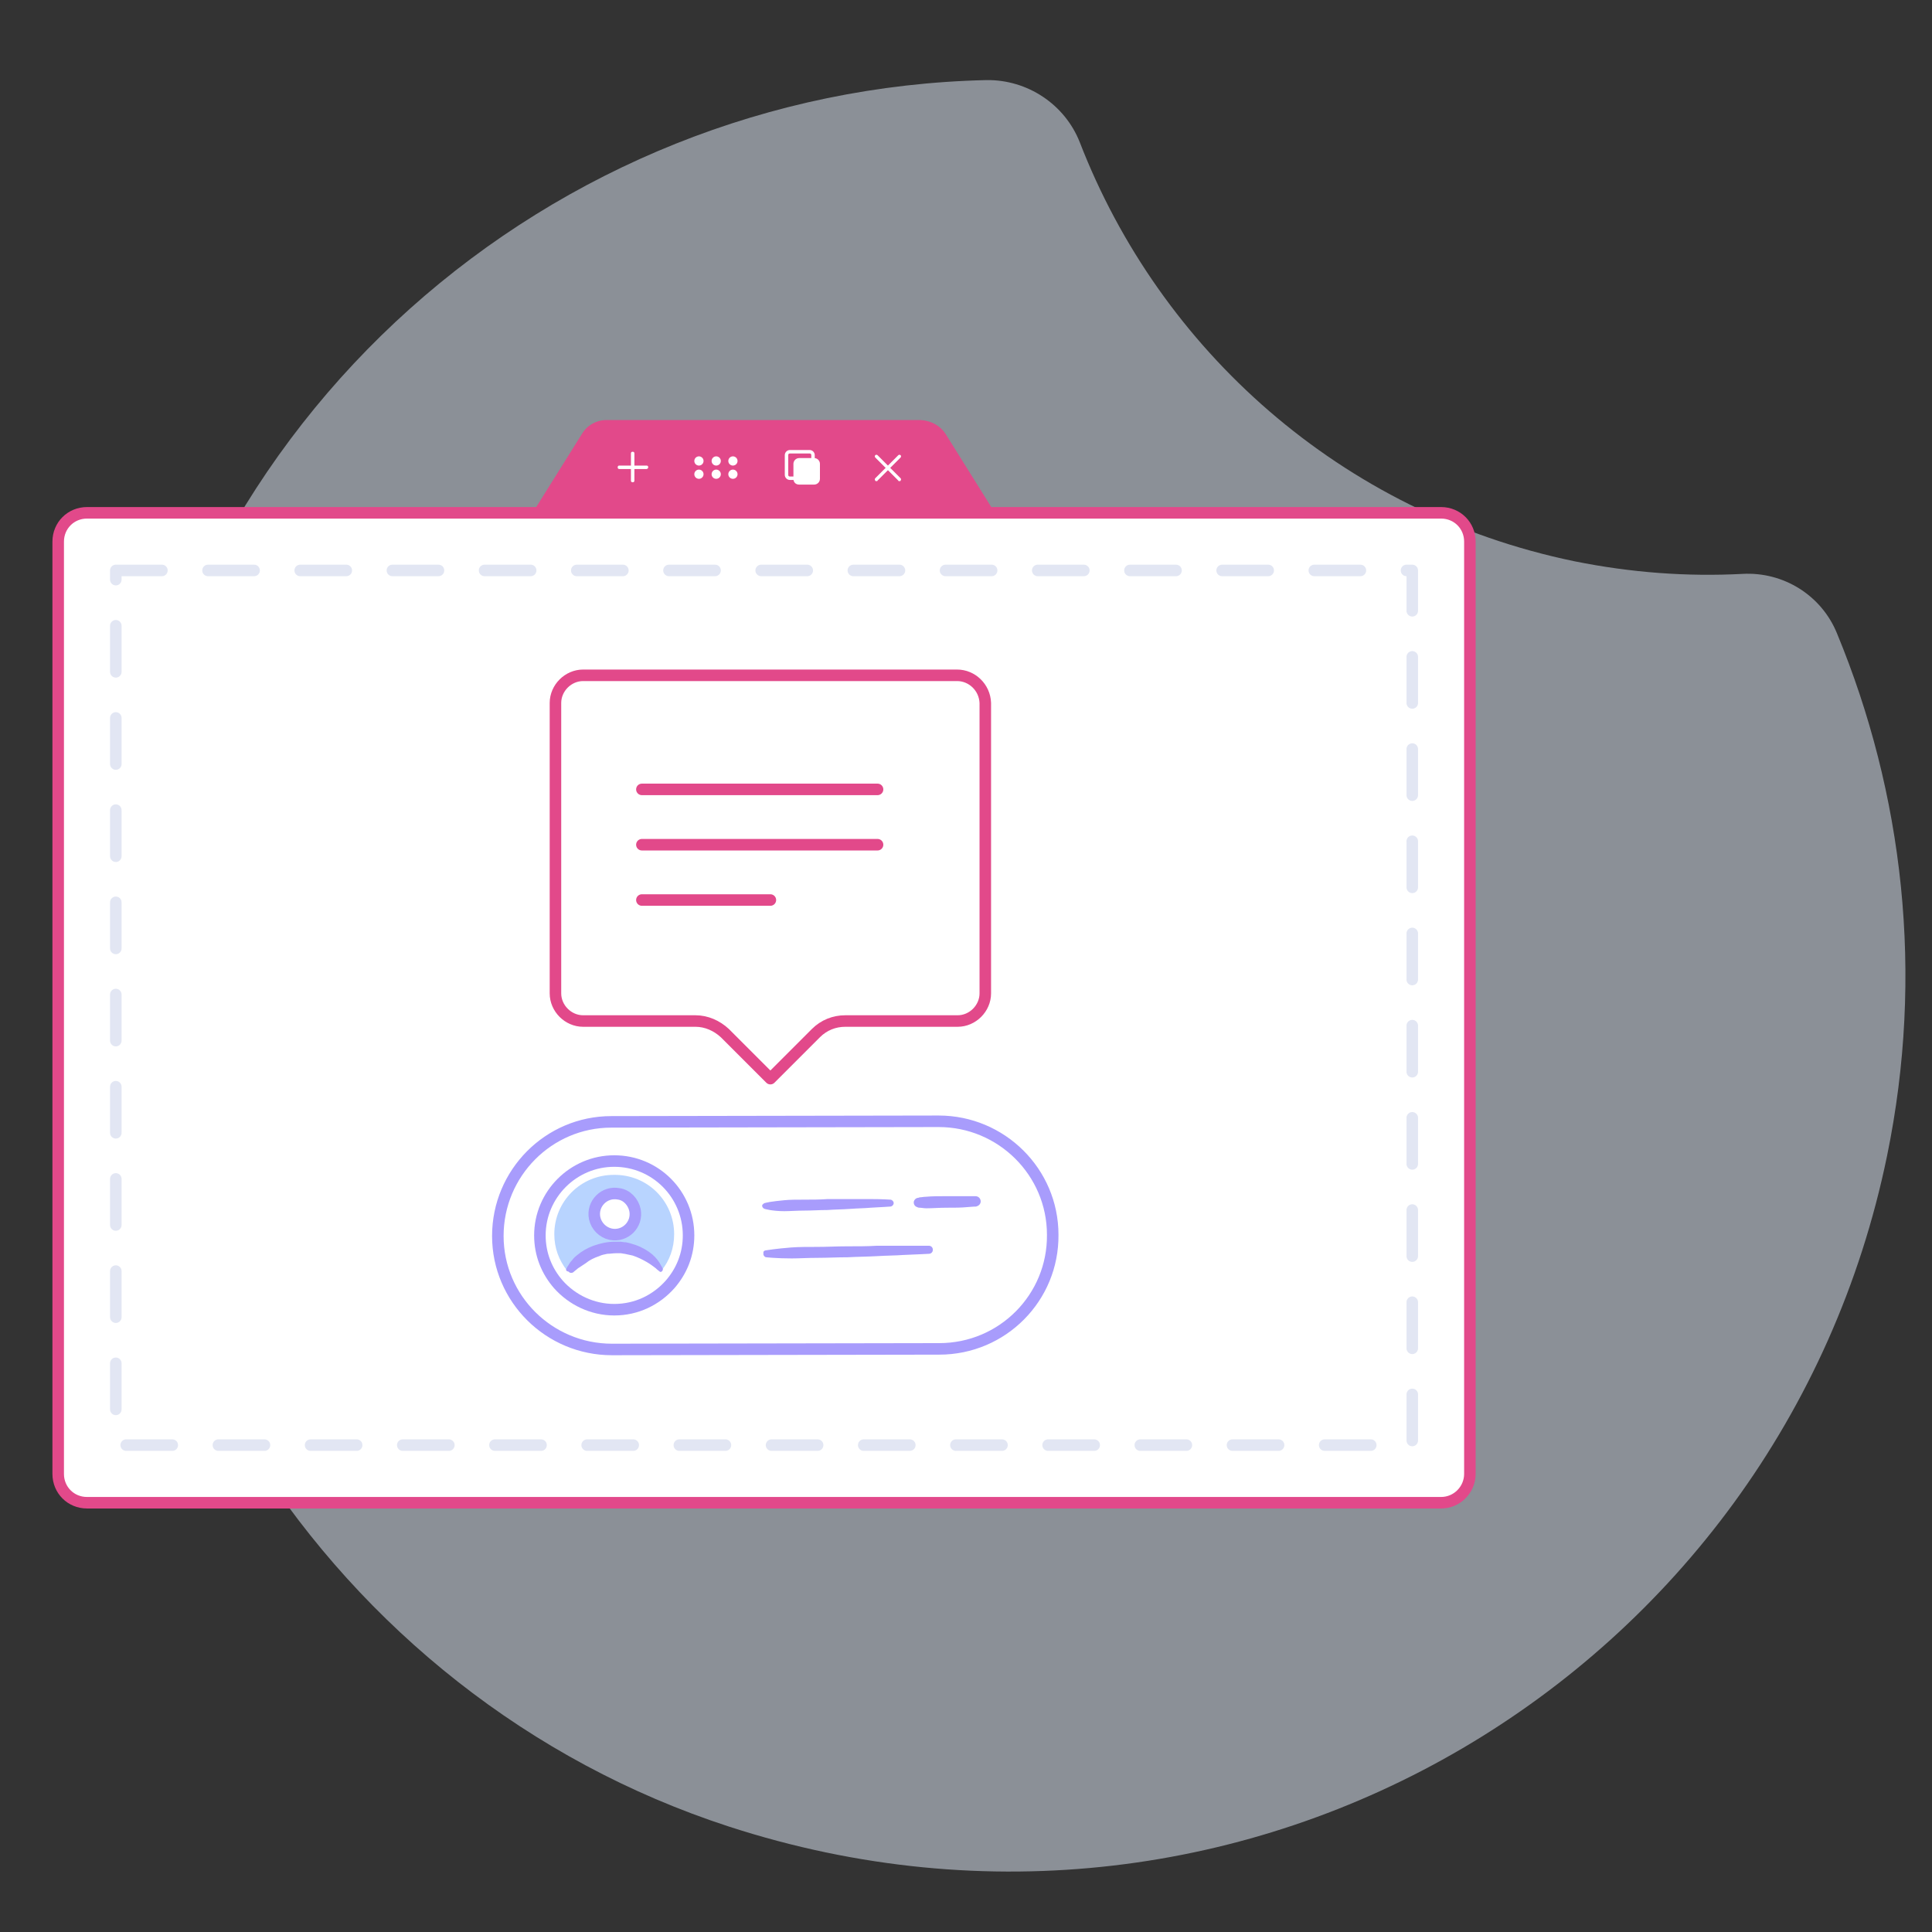 <svg xmlns="http://www.w3.org/2000/svg" xmlns:xlink="http://www.w3.org/1999/xlink" id="Layer_1" x="0px" y="0px" width="335.3px" height="335.3px" viewBox="0 0 335.3 335.3" style="enable-background:new 0 0 335.3 335.3;" xml:space="preserve">
<rect x="0" y="0" width="335.3" height="335.3" fill="#333333" stroke="none"/>
<style type="text/css">
	.st0{opacity:0.5;fill:#E5EEFD;}
	.st1{fill:#FFFFFF;}
	.st2{fill:none;stroke:#E2498A;stroke-width:2;stroke-linecap:round;stroke-linejoin:round;stroke-miterlimit:10;}
	
		.st3{opacity:0.2;fill:none;stroke:#7282C4;stroke-width:2;stroke-linecap:round;stroke-linejoin:round;stroke-miterlimit:10;stroke-dasharray:8;}
	.st4{fill:#E2498A;}
	.st5{fill:#FFFFFF;stroke:#A89CFC;stroke-width:2;stroke-linecap:round;stroke-linejoin:round;stroke-miterlimit:10;}
	.st6{fill:#A89CFC;}
	.st7{fill:#B8D4FF;}
	.st8{fill:none;stroke:#A89CFC;stroke-width:2;stroke-linecap:round;stroke-linejoin:round;stroke-miterlimit:10;}
</style>
<path class="st0" d="M318.8,109.9c-2.7-6.6-9.3-10.7-16.4-10.3c-9.6,0.5-19.3-0.2-29.2-2.2c-40.6-8.4-71.9-36.8-85.8-72.7  c-2.6-6.6-9.1-10.9-16.2-10.8C96.1,15.6,29.8,72,20.5,151.7C12.1,224.3,57,294.4,126.5,317c89.8,29.2,182.5-26.5,201-116.4  C334,169,330.3,137.7,318.8,109.9z"></path>
<g>
	<path class="st1" d="M250.1,260.8h-235c-2.8,0-5-2.2-5-5V94c0-2.8,2.2-5,5-5h235c2.8,0,5,2.2,5,5v161.8   C255.1,258.5,252.9,260.8,250.1,260.8z"></path>
	<path class="st2" d="M250.1,260.8h-235c-2.8,0-5-2.2-5-5V94c0-2.8,2.2-5,5-5h235c2.8,0,5,2.2,5,5v161.8   C255.1,258.5,252.9,260.8,250.1,260.8z"></path>
	<rect x="20.1" y="99" class="st3" width="225" height="151.8"></rect>
	<path class="st4" d="M164.1,75.3l8.5,13.6H92.5l8.5-13.6c0.9-1.5,2.5-2.4,4.2-2.4l54.6,0C161.6,73,163.2,73.9,164.1,75.3z"></path>
	<g>
		<path class="st1" d="M109.8,83.7c-0.2,0-0.3-0.1-0.3-0.3v-4.7c0-0.2,0.1-0.3,0.3-0.3c0.2,0,0.3,0.1,0.3,0.3v4.7    C110.1,83.6,110,83.7,109.8,83.7z"></path>
		<path class="st1" d="M112.2,81.4h-4.7c-0.2,0-0.3-0.1-0.3-0.3s0.1-0.3,0.3-0.3h4.7c0.2,0,0.3,0.1,0.3,0.3S112.3,81.4,112.2,81.4z"></path>
		<circle class="st1" cx="121.3" cy="80" r="0.8"></circle>
		<circle class="st1" cx="124.3" cy="80" r="0.8"></circle>
		<circle class="st1" cx="127.2" cy="80" r="0.8"></circle>
		<circle class="st1" cx="121.3" cy="82.3" r="0.8"></circle>
		<circle class="st1" cx="124.3" cy="82.3" r="0.8"></circle>
		<circle class="st1" cx="127.2" cy="82.3" r="0.8"></circle>
		<path class="st1" d="M141.3,84.1h-2.6c-0.6,0-1-0.4-1-1v-2.6c0-0.5,0.4-1,1-1h2.6c0.6,0,1,0.5,1,1v2.6    C142.3,83.7,141.8,84.1,141.3,84.1z"></path>
		<path class="st1" d="M140.5,83.3h-3.4c-0.5,0-0.9-0.4-0.9-0.9V79c0-0.5,0.4-0.9,0.9-0.9h3.4c0.5,0,0.9,0.4,0.9,0.9v3.4    C141.4,82.9,141,83.3,140.5,83.3z M137.1,78.7c-0.2,0-0.3,0.1-0.3,0.3v3.4c0,0.2,0.1,0.3,0.3,0.3h3.4c0.2,0,0.3-0.1,0.3-0.3V79    c0-0.2-0.1-0.3-0.3-0.3H137.1z"></path>
		<path class="st1" d="M156.1,83.5c-0.1,0-0.2,0-0.2-0.1l-4-4c-0.1-0.1-0.1-0.3,0-0.4c0.1-0.1,0.3-0.1,0.4,0l4,4    c0.1,0.1,0.1,0.3,0,0.4C156.3,83.5,156.2,83.5,156.1,83.5z"></path>
		<path class="st1" d="M152.1,83.5c-0.1,0-0.2,0-0.2-0.1c-0.1-0.1-0.1-0.3,0-0.4l4-4c0.1-0.1,0.3-0.1,0.4,0c0.1,0.1,0.1,0.3,0,0.4    l-4,4C152.3,83.5,152.2,83.5,152.1,83.5z"></path>
	</g>
</g>
<g>
	<path class="st5" d="M163,234.1l-56.8,0.1c-10.9,0-19.8-8.8-19.8-19.7v0c0-10.9,8.8-19.8,19.7-19.8l56.8-0.1   c10.9,0,19.8,8.8,19.8,19.7v0C182.8,225.2,174,234.1,163,234.1z"></path>
	<g>
		<g>
			<line class="st1" x1="132.7" y1="209.3" x2="154.7" y2="208.8"></line>
			<path class="st6" d="M132.7,208.8c0,0,0.3-0.1,0.9-0.2c0.6-0.1,1.5-0.2,2.5-0.3c1-0.1,2.2-0.1,3.5-0.1c1.3,0,2.7,0,4-0.1     c1.4,0,2.8,0,4,0c1.3,0,2.5,0,3.5,0c2.1,0,3.4,0.1,3.4,0.1c0.3,0,0.6,0.3,0.6,0.6c0,0.3-0.3,0.6-0.6,0.6c0,0-1.4,0.1-3.4,0.2     c-1,0.1-2.2,0.1-3.5,0.2c-1.3,0.1-2.7,0.1-4,0.2c-1.4,0-2.7,0.1-4,0.1c-1.3,0-2.5,0.1-3.5,0.1c-1,0-1.9-0.1-2.5-0.2     c-0.6-0.1-0.9-0.2-0.9-0.2c-0.3-0.1-0.5-0.4-0.4-0.7C132.4,209,132.6,208.8,132.7,208.8z"></path>
		</g>
		<g>
			<line class="st1" x1="132.9" y1="217.6" x2="161.3" y2="216.9"></line>
			<path class="st6" d="M132.9,217c0,0,1.8-0.3,4.4-0.5c1.3-0.1,2.9-0.1,4.5-0.1c1.7,0,3.4-0.1,5.2-0.1c1.8,0,3.6,0,5.2-0.1     c1.7,0,3.2,0,4.6,0c2.7,0,4.4,0,4.4,0c0.4,0,0.7,0.3,0.7,0.7c0,0.4-0.3,0.7-0.7,0.7c0,0-1.8,0.1-4.4,0.2     c-1.3,0.1-2.9,0.1-4.5,0.2c-1.7,0.1-3.4,0.1-5.2,0.2c-1.8,0-3.6,0.1-5.2,0.1c-1.7,0-3.2,0.1-4.5,0.1c-2.7,0-4.4-0.2-4.4-0.2     c-0.3,0-0.6-0.4-0.5-0.7C132.4,217.2,132.7,217,132.9,217z"></path>
		</g>
		<g>
			<line class="st1" x1="159.2" y1="208.7" x2="169.4" y2="208.4"></line>
			<path class="st6" d="M159.2,207.9c0,0,0.2,0,0.4-0.1c0.3,0,0.7-0.1,1.1-0.1c1-0.1,2.2-0.1,3.5-0.1c1.3,0,2.5,0,3.5,0     c1,0,1.6,0,1.6,0c0.5,0,0.9,0.4,0.9,0.9c0,0.5-0.4,0.8-0.8,0.9c0,0-0.6,0-1.6,0.1c-1,0.1-2.2,0.1-3.5,0.1c-1.3,0-2.5,0.1-3.5,0.1     c-0.5,0-0.9-0.1-1.2-0.1c-0.3,0-0.4-0.1-0.4-0.1c-0.4-0.1-0.7-0.5-0.6-1C158.7,208.2,158.9,208,159.2,207.9z"></path>
		</g>
		<g>
			<path class="st7" d="M117,214.2c0,2.4-0.8,4.6-2.2,6.3c-1.9-2.4-4.8-4-8.2-4c-3.3,0-6.3,1.6-8.2,4c-1.4-1.8-2.2-3.9-2.2-6.3     c0-5.7,4.6-10.3,10.3-10.3C112.4,203.8,117,208.5,117,214.2z"></path>
			<path class="st8" d="M119.5,214.4c0,3.3-1.2,6.2-3.2,8.5c-2.4,2.7-5.8,4.4-9.7,4.4c-3.8,0-7.3-1.7-9.7-4.4     c-2-2.3-3.2-5.2-3.2-8.5c0-7.1,5.8-12.9,12.9-12.9C113.8,201.5,119.5,207.3,119.5,214.4z"></path>
			<path class="st5" d="M110.2,210c0.5,2.5-1.7,4.7-4.2,4.2c-1.4-0.3-2.5-1.4-2.8-2.8c-0.5-2.5,1.7-4.7,4.2-4.2     C108.8,207.4,109.9,208.6,110.2,210z"></path>
			<g>
				<path class="st6" d="M98.3,220.2c0,0,0.1-0.3,0.4-0.7c0.1-0.2,0.3-0.5,0.6-0.8c0.2-0.3,0.5-0.6,0.9-0.9c0.7-0.6,1.7-1.2,2.8-1.6      c1.1-0.4,2.4-0.7,3.7-0.7c0.4,0,0.6,0,0.9,0c0.3,0,0.6,0.1,1,0.1c0.6,0.1,1.2,0.3,1.8,0.5c1.1,0.4,2.1,1,2.8,1.6      c0.7,0.6,1.2,1.3,1.4,1.7c0.3,0.5,0.4,0.7,0.4,0.7l0,0c0.1,0.2,0,0.5-0.2,0.6c-0.2,0.1-0.3,0-0.4-0.1c0,0-0.3-0.2-0.6-0.5      c-0.4-0.3-0.9-0.7-1.6-1.1c-0.7-0.4-1.5-0.8-2.4-1.1c-0.5-0.1-0.9-0.2-1.4-0.3c-0.2,0-0.5-0.1-0.7-0.1c-0.2,0-0.6,0-0.8,0      c-0.5,0-1,0.1-1.5,0.1c-0.5,0.1-1,0.2-1.4,0.4c-0.9,0.3-1.7,0.7-2.3,1.2c-0.3,0.2-0.6,0.4-0.9,0.6c-0.3,0.2-0.5,0.3-0.7,0.5      c-0.4,0.3-0.6,0.5-0.6,0.5c-0.3,0.2-0.7,0.1-0.8-0.1C98.2,220.6,98.2,220.4,98.3,220.2z"></path>
			</g>
		</g>
	</g>
</g>
<g>
	<path class="st2" d="M166.1,117.2h-64.9c-2.6,0-4.8,2.2-4.8,4.8v50.4c0,2.6,2.2,4.8,4.8,4.8h19.5c1.9,0,3.7,0.8,5.1,2.1l7.9,7.9   l7.9-7.9c1.4-1.4,3.2-2.1,5.1-2.1h19.5c2.6,0,4.8-2.2,4.8-4.8V122C170.9,119.3,168.7,117.2,166.1,117.2z"></path>
	<line class="st2" x1="111.4" y1="137" x2="152.3" y2="137"></line>
	<line class="st2" x1="111.4" y1="146.6" x2="152.3" y2="146.6"></line>
	<line class="st2" x1="111.4" y1="156.2" x2="133.7" y2="156.2"></line>
</g>
</svg>